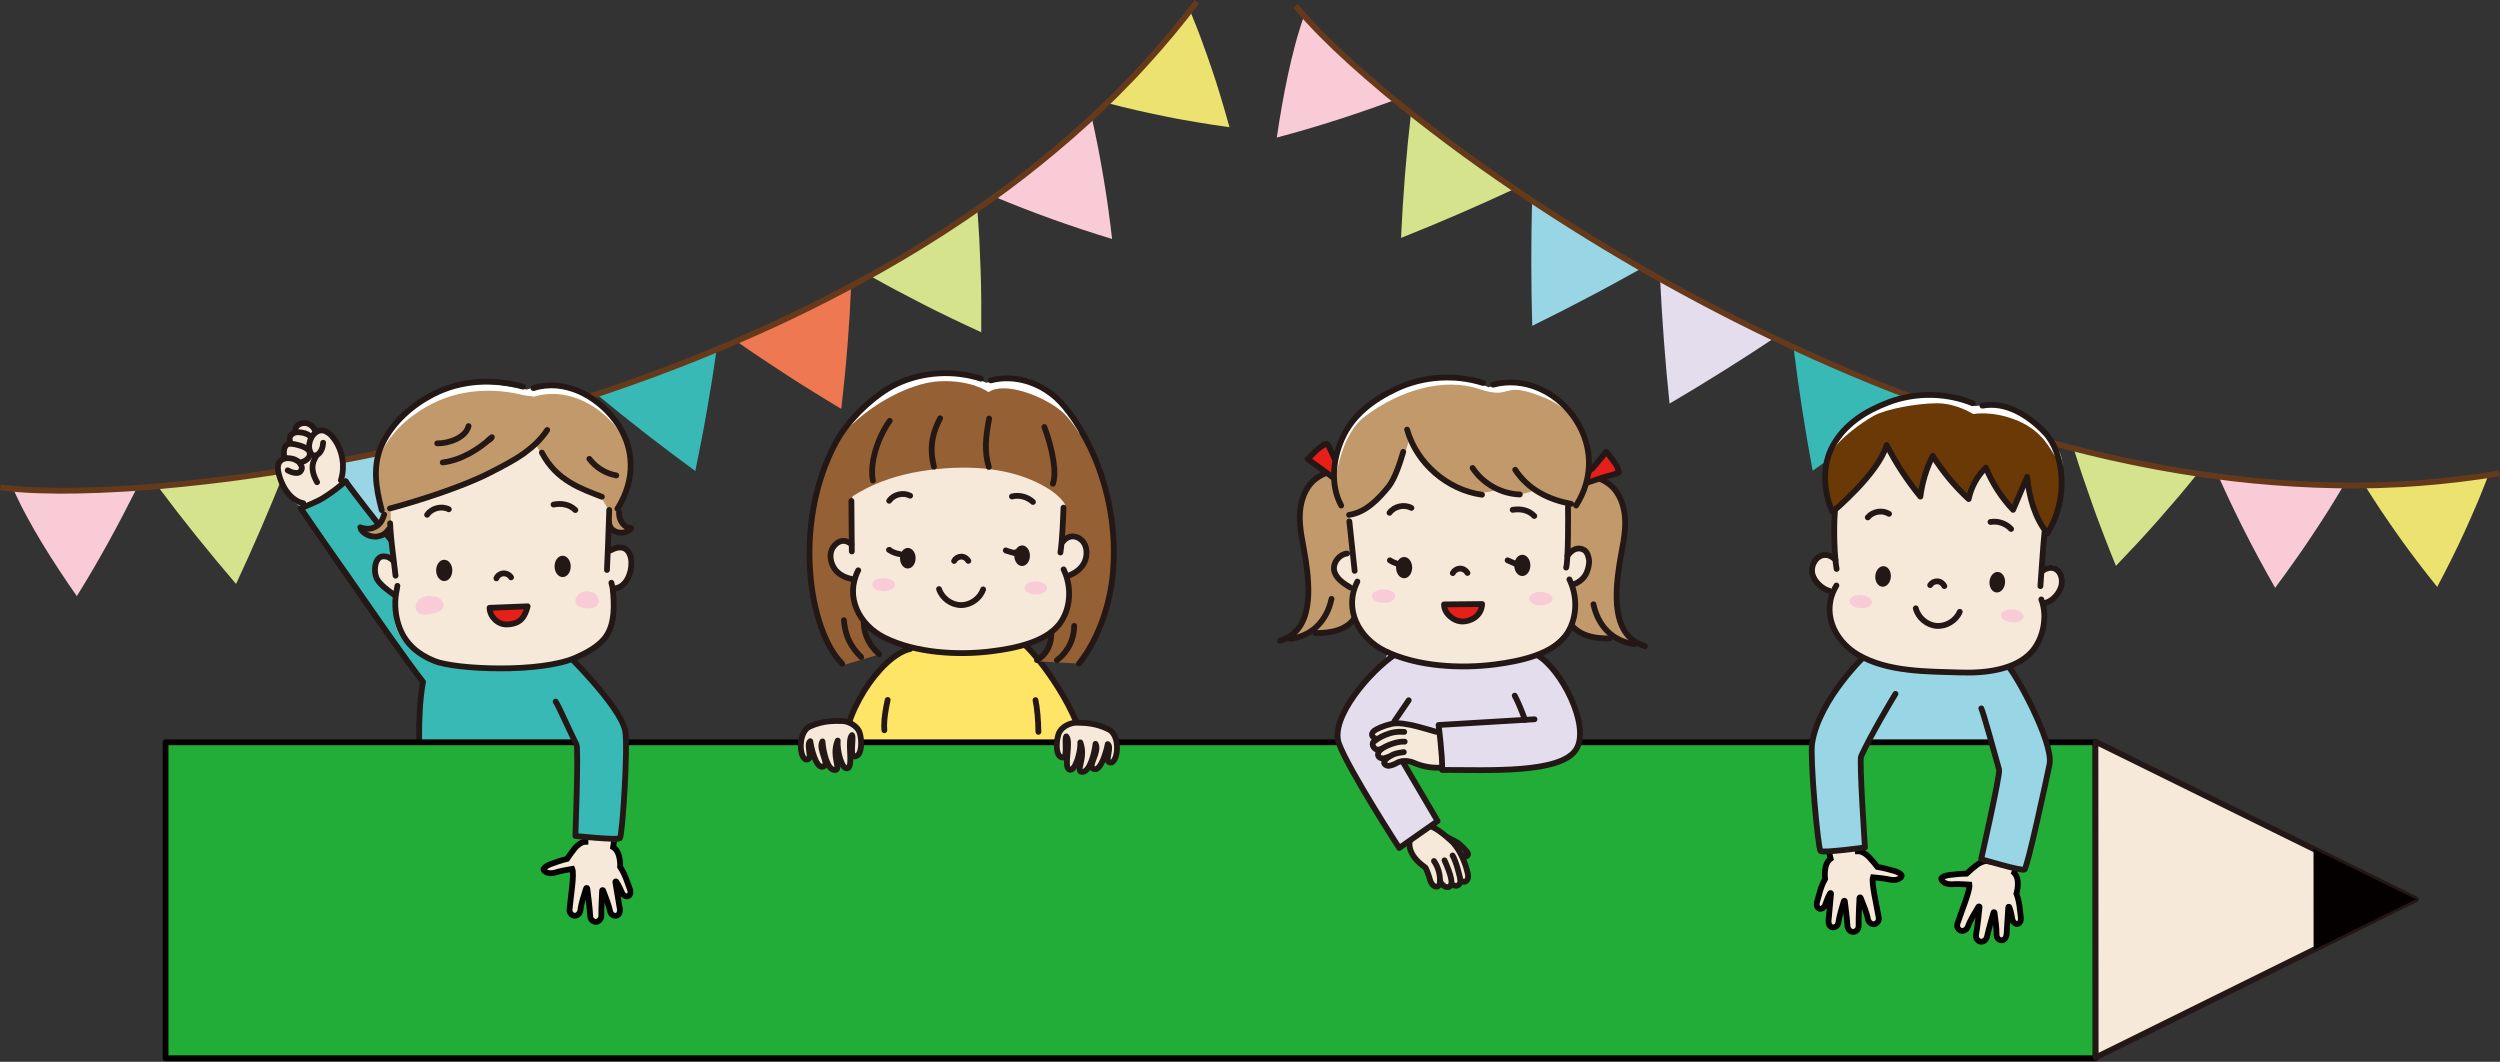 <?xml version="1.0" encoding="UTF-8"?>
<svg id="_レイヤー_2" data-name="レイヤー 2" xmlns="http://www.w3.org/2000/svg" viewBox="0 0 3882.19 1648.88">
  <rect x="0" y="0" width="3882.19" height="1648.88" fill="#333333" stroke="none"/>
  <defs>
    <style>
      .cls-1 {
        fill: #ffe565;
      }

      .cls-2 {
        fill: #c2996b;
      }

      .cls-3, .cls-4, .cls-5, .cls-6, .cls-7, .cls-8 {
        stroke-width: 9px;
      }

      .cls-3, .cls-4, .cls-5, .cls-7 {
        stroke-linecap: round;
        stroke-linejoin: round;
      }

      .cls-3, .cls-4, .cls-7 {
        stroke: #231815;
      }

      .cls-3, .cls-9 {
        fill: #e71f19;
      }

      .cls-10 {
        fill: #956134;
      }

      .cls-11 {
        fill: #ee7852;
      }

      .cls-12 {
        fill: #39b9b5;
      }

      .cls-13 {
        fill: #231815;
      }

      .cls-14 {
        fill: #fff;
      }

      .cls-4, .cls-6, .cls-8 {
        fill: none;
      }

      .cls-5 {
        fill: #22ac38;
      }

      .cls-5, .cls-6 {
        stroke: #040000;
      }

      .cls-15 {
        fill: #ece26f;
      }

      .cls-16, .cls-7 {
        fill: #f6e9d9;
      }

      .cls-17 {
        fill: #040000;
      }

      .cls-6, .cls-8 {
        stroke-miterlimit: 10;
      }

      .cls-18 {
        fill: #6a3906;
      }

      .cls-19 {
        fill: #f8cbd7;
      }

      .cls-20 {
        fill: #e4ddee;
      }

      .cls-21 {
        fill: #d4e38c;
      }

      .cls-22 {
        fill: #98d5e5;
      }

      .cls-8 {
        stroke: #67391b;
      }
    </style>
  </defs>
  <g id="_レイヤー_1-2" data-name="レイヤー 1">
    <g>
      <path class="cls-19" d="M20.68,759.53c3.05,7.19,6.51,14.2,9.98,21.29,1.75,3.54,3.53,7.08,5.34,10.63,1.83,3.52,3.71,7.01,5.6,10.52,3.79,6.99,7.67,14.07,11.69,21.01,4.01,6.94,8.12,13.88,12.31,20.83,16.78,27.63,34.88,54.99,53.71,81.87,34.35-55.03,64.81-111.09,93.09-167.68-32.79,2.31-65.5,3.86-97.79,4.33-4.04.08-8.08.14-12.08.12l-12.03.02c-4.01,0-7.96-.1-11.94-.14-3.97-.07-7.97-.08-11.87-.24l-11.77-.37c-3.9-.16-7.73-.39-11.6-.57-1.92-.11-3.88-.18-5.77-.31l-5.66-.42c-3.75-.29-7.6-.5-11.19-.9Z"/>
      <path class="cls-21" d="M245.22,755.45c38.25,51.4,78.89,101.81,121.34,151.34,27.25-58.36,52.48-117.06,75.92-175.96-65.62,10.46-131.52,18.97-197.26,24.61Z"/>
      <path class="cls-22" d="M475.27,725.36c42.75,47.9,87.19,94.88,133.25,141.03,5.62-15.09,11.14-30.16,16.56-45.22,5.41-15.08,10.69-30.24,15.89-45.32l7.71-22.62,7.53-22.72c4.96-15.14,9.83-30.23,14.58-45.35-32.39,7.65-64.86,14.95-97.46,21.64-32.6,6.65-65.29,12.88-98.06,18.54Z"/>
      <path class="cls-20" d="M703.11,677.28c23.07,22.16,46.62,44.4,70.49,66.09,11.94,10.87,24.02,21.81,36.15,32.53,12.14,10.73,24.38,21.44,36.74,32.11,17.97-61.85,34.19-123.55,48.46-185.42-63.24,20.39-127.31,38.42-191.84,54.69Z"/>
      <path class="cls-12" d="M926.52,612.26c49.48,41.05,100.44,80.62,153.2,119.18,3.26-15.81,6.41-31.57,9.44-47.29,1.51-7.88,3.02-15.68,4.45-23.58l4.23-23.65c2.76-15.75,5.41-31.43,7.93-47.1,2.48-15.76,4.84-31.48,7.09-47.14l-22.94,9.49-23.1,9.16-11.55,4.58-11.62,4.43-23.24,8.84-23.37,8.54-11.69,4.26c-3.9,1.42-7.83,2.75-11.74,4.13l-23.5,8.22c-7.85,2.69-15.74,5.29-23.61,7.94Z"/>
      <path class="cls-11" d="M1143.32,529.75l19.83,13.69,9.98,6.81,9.99,6.71c13.35,8.93,26.83,17.8,40.44,26.61l10.23,6.6,10.24,6.48,20.62,12.89,20.82,12.8,10.48,6.37,10.49,6.25c3.68-32.15,6.93-63.87,9.42-95.85,1.27-15.94,2.43-31.78,3.42-47.62.94-15.93,1.75-31.78,2.43-47.56l-21.8,11.6-22.02,11.24-11.01,5.62c-3.67,1.88-7.4,3.64-11.1,5.47l-22.23,10.87c-3.69,1.84-7.45,3.54-11.19,5.31l-11.21,5.26c-7.49,3.48-14.91,7.08-22.48,10.41l-22.61,10.16-5.65,2.54-5.7,2.46-11.39,4.91Z"/>
      <path class="cls-21" d="M1350.6,428.16c6.98,3.91,14,7.81,21.05,11.68l10.6,5.79,10.59,5.66c14.16,7.53,28.47,14.98,42.92,22.34l10.87,5.51,10.86,5.38c7.26,3.57,14.55,7.11,21.88,10.63,7.33,3.52,14.7,7.02,22.1,10.5,7.4,3.48,14.85,6.95,22.27,10.28.15-16.21.16-32.32.03-48.35-.08-8.03-.14-15.96-.34-24.01-.18-8.04-.4-16.06-.66-24.05-.51-15.98-1.17-31.87-1.98-47.66-.9-15.93-1.96-31.76-3.16-47.48l-20.17,13.94-20.48,13.54-10.24,6.77c-3.44,2.22-6.92,4.39-10.38,6.58l-20.77,13.14c-6.96,4.33-14.02,8.51-21.03,12.78-7.03,4.23-13.99,8.56-21.14,12.62l-21.32,12.35-5.33,3.09-5.39,2.99-10.79,5.98Z"/>
      <path class="cls-19" d="M1544.28,305.48c59.08,24.74,119.75,46.49,182.72,65.63-1.89-16.15-3.95-32.18-6.16-48.07-1.11-7.95-2.24-15.84-3.45-23.76-1.25-7.96-2.54-15.89-3.87-23.78-2.66-15.78-5.48-31.43-8.45-46.93-3.06-15.6-6.38-31.14-9.81-46.49-5.97,5.48-11.86,11.03-17.89,16.45l-18.3,16.05-9.15,8.02-9.36,7.81-18.71,15.62c-25.38,20.36-51,40.48-77.58,59.45Z"/>
      <path class="cls-15" d="M1718.76,159.82c7.7,2.01,15.45,3.98,23.23,5.9,7.77,1.91,15.67,3.87,23.41,5.59,15.57,3.53,31.32,6.89,47.23,10.08l11.96,2.36c4.01.78,8.01,1.54,11.97,2.24,7.95,1.42,15.95,2.8,23.99,4.13,16.06,2.65,32.36,5.19,48.67,7.4-4.33-15.74-8.82-31.3-13.48-46.68-2.33-7.69-4.69-15.33-7.1-22.93-2.48-7.66-5.03-15.3-7.6-22.88-5.16-15.17-10.47-30.14-15.94-44.92l-2.06-5.54-2.15-5.57-4.33-11.09c-2.91-7.37-5.86-14.68-8.84-21.94l-7.37,9.52c-2.48,3.16-4.85,6.4-7.45,9.46l-15.33,18.62c-2.57,3.09-5.06,6.24-7.7,9.28l-7.94,9.1-15.88,18.2-16.41,17.77-8.2,8.89c-2.76,2.94-5.63,5.79-8.43,8.69l-16.91,17.34-2.11,2.17-2.18,2.11-4.35,4.23-8.7,8.45Z"/>
      <path class="cls-8" d="M.56,756.81l6.85.86,3.42.44c1.12.16,2.38.24,3.56.37,4.83.45,9.52,1,14.56,1.31,4.96.36,9.89.77,15.02.98,5.09.26,10.13.56,15.34.68,20.63.72,41.76.83,63.08.37,21.32-.46,42.78-1.22,64.35-2.53l8.08-.45,8.1-.55,16.2-1.09,16.22-1.29c5.41-.42,10.81-.85,16.23-1.37,43.3-3.84,86.69-8.84,130-14.83,43.31-6.03,86.56-13.07,129.66-21,172.41-31.8,342.49-77.84,506.41-138.49,40.94-15.25,81.49-31.45,121.56-48.62,40.06-17.19,79.69-35.27,118.6-54.61,38.94-19.3,77.29-39.63,114.94-61.05l28.1-16.27,27.75-16.78c4.65-2.76,9.19-5.68,13.76-8.56l13.69-8.65,6.85-4.32,3.42-2.17,3.37-2.23,13.5-8.92,13.5-8.91c4.48-3,8.87-6.11,13.31-9.16l13.29-9.18,6.64-4.59,6.53-4.73c8.7-6.32,17.46-12.57,26.11-18.94l25.67-19.46c33.93-26.3,66.79-53.8,98.39-82.53l11.77-10.85,5.89-5.42,2.94-2.72,2.87-2.79,22.94-22.28c7.5-7.55,14.88-15.22,22.33-22.82l5.57-5.71,5.41-5.86,10.82-11.71c28.69-31.34,55.89-63.91,81.41-97.66"/>
    </g>
    <g>
      <path class="cls-19" d="M2024.92,25.02c-2.71,7.33-5,14.8-7.34,22.34-1.16,3.78-2.29,7.57-3.41,11.4-1.08,3.82-2.11,7.64-3.14,11.49-2.04,7.69-4.06,15.5-5.9,23.31-1.84,7.8-3.61,15.67-5.32,23.6-6.74,31.61-12.34,63.94-17.08,96.41,62.75-16.48,123.36-36.38,182.75-58.17-25.45-20.81-50.31-42.12-74.14-63.92-2.99-2.72-5.98-5.44-8.88-8.2l-8.77-8.24c-2.92-2.75-5.72-5.53-8.59-8.29-2.84-2.77-5.75-5.52-8.48-8.32l-8.31-8.35c-2.73-2.79-5.36-5.58-8.05-8.37-1.33-1.4-2.7-2.79-3.99-4.18l-3.83-4.18c-2.53-2.78-5.19-5.58-7.53-8.33Z"/>
      <path class="cls-21" d="M2191.11,176.07c-7.42,63.64-12.42,128.2-15.5,193.36,59.86-23.78,118.48-49.19,175.93-75.97-54.93-37.4-108.72-76.41-160.43-117.39Z"/>
      <path class="cls-22" d="M2379.15,311.97c-1.75,64.17-1.63,128.85.23,194.03,14.44-7.13,28.8-14.31,43.06-21.55,14.28-7.26,28.52-14.67,42.64-22.08l21.13-11.18,21.06-11.37c14-7.62,27.89-15.25,41.72-23-28.81-16.65-57.46-33.61-85.77-51.1-28.29-17.53-56.35-35.41-84.07-53.76Z"/>
      <path class="cls-20" d="M2577.93,433.26c1.59,31.95,3.47,64.29,5.96,96.45,1.24,16.1,2.52,32.35,3.99,48.47,1.47,16.14,3.04,32.32,4.71,48.56,55.5-32.68,109.63-66.45,162.45-101.69-60-28.54-119-59.36-177.11-91.78Z"/>
      <path class="cls-12" d="M2785.09,539.19c7.85,63.81,17.79,127.56,29.74,191.8,13.21-9.27,26.32-18.58,39.31-27.94,6.5-4.69,12.95-9.34,19.41-14.11l19.3-14.31c12.81-9.57,25.5-19.16,38.08-28.84,12.62-9.77,25.12-19.58,37.49-29.44l-23.21-8.83-23.09-9.18-11.55-4.59-11.49-4.74-22.97-9.51-22.86-9.81-11.43-4.91c-3.81-1.64-7.58-3.37-11.38-5.05l-22.73-10.14c-7.56-3.43-15.08-6.95-22.62-10.42Z"/>
      <path class="cls-11" d="M2999.46,627.85l5.04,23.57,2.59,11.8,2.67,11.73c3.59,15.65,7.32,31.36,11.18,47.1l2.92,11.82,3,11.74,6.16,23.53,6.37,23.59,3.26,11.82,3.35,11.74c24.72-20.87,48.85-41.72,72.6-63.28,11.86-10.73,23.56-21.46,35.15-32.31,11.61-10.94,23.07-21.92,34.39-32.94l-23.82-6.52-23.73-6.93-11.86-3.47c-3.96-1.15-7.88-2.43-11.82-3.63l-23.63-7.34c-3.95-1.19-7.85-2.53-11.78-3.81l-11.76-3.87c-7.84-2.61-15.71-5.08-23.5-7.85l-23.43-8.11-5.86-2.03-5.83-2.12-11.66-4.24Z"/>
      <path class="cls-21" d="M3219.97,696.1c2.4,7.64,4.83,15.28,7.31,22.94l3.74,11.49,3.83,11.39c5.14,15.19,10.44,30.43,15.91,45.7l4.13,11.46,4.22,11.37c2.83,7.57,5.71,15.16,8.63,22.75,2.92,7.59,5.88,15.19,8.88,22.8,3,7.61,6.04,15.25,9.16,22.75,11.23-11.69,22.29-23.41,33.19-35.16,5.45-5.9,10.84-11.71,16.23-17.7,5.38-5.98,10.72-11.96,16.01-17.95,10.59-11.98,21.01-24,31.25-36.04,10.27-12.21,20.36-24.46,30.26-36.72l-24.24-3.69-24.19-4.2-12.09-2.09c-4.03-.74-8.04-1.55-12.07-2.33l-24.13-4.69c-8.04-1.62-16.04-3.42-24.07-5.12-8.02-1.74-16.05-3.37-24.04-5.32l-23.99-5.63-6-1.41-5.98-1.52-11.95-3.04Z"/>
      <path class="cls-19" d="M3445.06,739.67c26.02,58.52,55.25,115.97,87.95,173.09,9.7-13.05,19.2-26.12,28.49-39.21,4.65-6.55,9.24-13.06,13.79-19.65,4.55-6.65,9.05-13.3,13.49-19.95,8.89-13.31,17.57-26.62,26.04-39.94,8.47-13.45,16.72-27.04,24.75-40.56-8.1-.11-16.2-.11-24.3-.3l-24.32-.87-12.16-.44-12.16-.74-24.33-1.46c-32.43-2.59-64.87-5.53-97.23-9.96Z"/>
      <path class="cls-15" d="M3671.93,753.35c4.23,6.74,8.51,13.49,12.86,20.23,4.34,6.71,8.75,13.56,13.2,20.13,8.91,13.25,18.06,26.5,27.45,39.73l7.09,9.92c2.38,3.32,4.77,6.62,7.18,9.84,4.81,6.49,9.68,12.98,14.62,19.46,9.87,12.94,19.99,25.97,30.34,38.77,7.65-14.42,15.05-28.83,22.21-43.21,3.58-7.19,7.1-14.38,10.56-21.56,3.45-7.27,6.84-14.59,10.16-21.87,6.65-14.57,13.06-29.11,19.21-43.62l2.3-5.44,2.26-5.53,4.45-11.04c2.93-7.36,5.81-14.7,8.62-22.03l-11.9,1.87c-3.97.59-7.92,1.33-11.91,1.78l-23.93,3.04c-3.99.48-7.97,1.07-11.97,1.48l-12.02,1.17-24.04,2.36-24.13,1.67-12.06.84c-4.03.25-8.07.36-12.1.54l-24.2,1.02-3.03.13-3.03.04-6.06.09-12.13.18Z"/>
      <path class="cls-8" d="M2012.14,9.25l4.4,5.33,2.19,2.67c.71.89,1.57,1.81,2.34,2.71,3.21,3.63,6.24,7.26,9.7,10.94,3.37,3.67,6.67,7.34,10.26,11.02,3.53,3.67,6.99,7.36,10.69,11.02,14.52,14.67,29.82,29.25,45.66,43.54,15.83,14.29,31.97,28.46,48.57,42.3l6.19,5.22,6.27,5.16,12.54,10.31,12.69,10.19c4.22,3.4,8.45,6.8,12.75,10.14,34.14,26.91,69.14,53.03,104.77,78.37,35.65,25.32,71.95,49.86,108.76,73.65,147.27,95.11,302.62,178.27,463.5,246.57,40.26,16.98,80.87,33.01,121.8,48,40.94,14.97,82.18,29,123.77,41.61,41.57,12.67,83.43,24.18,125.51,34.41l31.61,7.43,31.71,6.83c5.28,1.19,10.58,2.17,15.88,3.21l15.9,3.1,7.95,1.55,3.97.77,3.98.69,15.94,2.77,15.94,2.77c5.32.88,10.64,1.64,15.97,2.47l15.97,2.43,7.98,1.21,8,1.04c10.66,1.36,21.32,2.83,31.99,4.12l32.03,3.45c42.72,4.13,85.5,6.66,128.21,7.43l16.01.18,8,.09,4,.04,4-.06,31.97-.48c10.64-.35,21.27-.87,31.9-1.28l7.97-.33,7.95-.55,15.9-1.1c42.38-3.13,84.51-8.17,126.23-15.22"/>
    </g>
    <path class="cls-16" d="M531.07,756.1c-1.57-1.4,2.23-42.35-5.49-60.39-7.73-18.05-21.52-25-28.6-25.72l-7.08-.72s-5.27-15.47-19.36-12.23c-14.08,3.24-10.67,12.43-10.67,12.43,0,0-13.28,3.11-13.32,16.4,0,0-12.75,5.28-7.26,24.44,0,0-11.57,6.14-9.25,16.88,5.08,23.55,17.99,42.86,17.99,42.86,0,0,11.64,16.92,26.84,18.75,15.2,1.83,56.2-32.7,56.2-32.7Z"/>
    <path class="cls-4" d="M470.98,781.41h-.04c-1.99-.29-3.94-.91-5.77-1.68-17.34-7.45-27.69-25.77-32.35-44.08-1.77-6.92-2.47-15.29,2.78-20.07,4.89-4.46,12.04-4.77,18.46-3.25,3.45.78,7.4,2.96,10.24,5.12,4.1,5.8,6.84,9.56,1.69,15.17-2.79,3.04-11.09,2.38-19.25-2.27"/>
    <path class="cls-4" d="M490.54,708.82c-3.66,7.03-5.62,11.37-5.23,18.85.39,7.48,3.37,14.6,7.06,21.12"/>
    <path class="cls-12" d="M470.92,789.87s55.74,77.55,72.79,101.81c17.4,24.77,125.31,181.22,125.31,181.22l9.74-4.34,59.33-68.45-198.49-252.49-12.03,8.06-56.65,34.19Z"/>
    <path class="cls-4" d="M738.09,1000.11c-14.71-13.92-191.04-235.67-201.42-253.05-2.18,1.99-4.44,3.93-6.7,5.84-9.54,8.03-19.76,15.32-30.46,21.75-8.24,4.99-32.48,14.65-32.48,14.65,0,0,189.81,278.36,202.94,284.17"/>
    <path class="cls-12" d="M667.13,1030.47c-17.57,35.59-11.37,115.7-10.27,154.47,29.18,6.82,73.7,5.66,123.59,1.7,73.07-7.85,138.81-16.96,179.54-30.39,0,0-29.87-62.53-44.51-84.57l-25.29-54.04-223.06,12.83Z"/>
    <path class="cls-4" d="M501.78,687.51c-.35,6.95-2.68,14.1-8.3,18.19-1.59,1.17-3.9,2.15-6.84,1.27-1.91-.41-3.25-2.12-4.18-3.83-6.15-11.36-.01-28.76,11.83-33.84,2.4-1.01,8.02-2.03,13.31,1.6,3.73,1.8,6.9,4.98,9.49,8.28,4.37,5.46,7.89,11.61,10.43,18.16,3.87,9.81,5.59,20.46,5.03,30.95-.34,5.93-1.38,11.83-3.18,17.51v.04"/>
    <path class="cls-4" d="M442.08,709.53c-1.78-3.61-1.27-8.45-.97-10.51.53-3.62,1.98-6.88,5.06-8.85,4.79-3.06,19.99,1.56,24.14,3.35,4.07,1.76,13.66,6.03,10.02,15.15-1.94,4.85-8.55,8.18-11.07,8.69"/>
    <path class="cls-4" d="M450.93,687.74c-1.05-3.41-1.71-6.95-.5-9.72,2.24-5.15,8.26-7.18,13.87-6.78s12.09,1.64,16.29,5.36"/>
    <path class="cls-4" d="M458.57,667.55c.18-1.88,1.73-5.16,2.66-6.07,4.09-4.05,10.45-5.53,15.98-3.97,5.53,1.57,10.1,6.02,12.06,11.43"/>
    <path class="cls-4" d="M662.73,1379.52c-3.35-46.18-9-95.92-10.01-145.84-1-49.46-5.47-123.54,4.19-174.78"/>
    <path class="cls-22" d="M2897.29,1027.22c-27.81,76.68-21.27,73-31.48,163.23,26.99,25.46,260.88,41.85,252.75-14.06l-9.38-133.61-211.89-15.55Z"/>
    <path class="cls-20" d="M2160.33,992c-21.75,78.61-26.74,107.1-29.88,197.84,28.9,23.28,236.45,21.07,279.31,0,0,0-4.76-11.25-17.21-66.36l-19.76-132.48-212.46.99Z"/>
    <path class="cls-1" d="M1409.87,1008.16c-88.98,56.78-100.5,114.46-99.41,212.77,30.79-4.24,298.61,5.98,339.42-4.31,0,0,47.12-26.4,24.33-88.06-23.09-64.94-62.34-108.71-104.43-141.84l-159.92,21.43Z"/>
    <g>
      <rect class="cls-5" x="257.07" y="1152.71" width="2997.05" height="490.56"/>
      <polygon class="cls-7" points="3751.59 1396.51 3592.73 1474.98 3254.3 1642.16 3253.94 1151.6 3592.62 1318.27 3751.59 1396.51"/>
      <polygon class="cls-17" points="3751.59 1396.51 3592.73 1474.98 3592.62 1318.27 3751.59 1396.51"/>
    </g>
    <path class="cls-4" d="M1578.62,994.32c11.05-5.42,85.01,87.07,101.55,153.09"/>
    <path class="cls-4" d="M1413.35,1007.84c-46.53,10.21-110.02,107.18-101.81,168.26"/>
    <path class="cls-4" d="M1373.29,1133.96c-.74-8.02-.48-21.19,5.16-47.04"/>
    <path class="cls-4" d="M2864.65,1335.02c4.36-34.98,7.07-72.97,14.36-110.36,7.22-37.05,15.13-93,33.15-129.69"/>
    <g>
      <path class="cls-10" d="M1340.27,966.14s-3.91,32.71,26.18,49.86l-60.64,17.83s-32.62-34.65-39.35-89.81c-6.42-52.61-14.26-49.79-4.91-145.09s42.29-105.76,42.29-105.76l20.62,60.63,1.26,142.41s-9.41,39.85,14.56,69.94Z"/>
      <path class="cls-14" d="M1613.77,599.66c-31.61-23.12-82.05-5.13-82.05-5.13,0,0-41.44-20.73-93.41-12.51-37.25,5.89-69.4,21.1-96.4,47.52-10.96,10.72-25.48,21.26-32.93,34.65l10.61-10.1c-29.67,39.35-16.06,116.99-9.16,114.59,7.08-2.46,355.17,1.99,355.17,1.99,0,0,25.8-28.29,14.96-80.64s-35.18-67.25-66.79-90.37Z"/>
      <path class="cls-10" d="M1630.17,981.88s17.53,25.62-21.93,44.95l67.31,3.64s15.49-12.54,27.46-46.33c12.1-34.14,24.01-48.89,25.06-116.1,1.05-66.97-6.48-97.45-6.48-97.45l-70.14-.39-2.3,86.72-18.98,124.97Z"/>
      <g>
        <path class="cls-16" d="M1661.48,696.69l-12.85,155.25c-1.68-5.56,21.36-36.92,35.43-2.91,7.94,19.19-7.71,31.75-13.84,37.37-6.13,5.62-16.16,3.32-16.16,3.32,0,0,12.13,42.39-4.08,66.62-16.21,24.24-53.71,55.72-120.59,56.16-66.88.44-74.5-2.84-133.58-13.06-59.08-10.22-68.06-60.71-68.06-60.71l-3.02-39.41c-.78,2.03-36.48-10.8-34.53-35.89,2.72-35.01,34.69-17.92,34.69-17.92l-1.58-85.13,85.21-94.14,252.98,30.46Z"/>
        <path class="cls-19" d="M1389.64,907.99c-.03,5.58-7.91,10.05-17.61,10s-17.53-4.62-17.5-10.2c.03-5.58,7.91-10.05,17.61-10,9.69.05,17.53,4.62,17.5,10.2Z"/>
        <path class="cls-19" d="M1626.01,912.97c-.03,5.58-7.91,10.05-17.61,10-9.69-.05-17.53-4.62-17.5-10.2s7.91-10.05,17.61-10c9.69.05,17.53,4.62,17.5,10.2Z"/>
      </g>
      <path class="cls-10" d="M1535.07,608.97s-25.88-19.57-77.03-16.85c-47.18,2.51-113.4,39.93-149.04,81.85-38.87,45.72-30.32,101.65-30.32,101.65l39.03-.52s39.41-31.38,110.2-42.99c77.68-12.74,134.58-3.33,173.22,13.01,47.7,20.18,54.41,41.43,54.41,41.43l65.05-11.12c7.26,1.35-35.6-106.29-72.64-137.2-28.08-23.43-88.27-46.39-112.86-29.27Z"/>
      <path class="cls-4" d="M1538.63,590.67c36.37-9.43,74.75,2.8,102.14,27.7,31.73,28.83,99.98,133.41,87.23,273.25-3.86,42.36-19.76,97.71-52.46,138.85"/>
      <path class="cls-4" d="M1650.19,841.55c9.44-12.08,21.9-10.04,29.83-2.39,8.68,8.37,8.77,23.05,4.36,33.15-4.41,10.1-13.9,17.28-24.18,21.25"/>
      <path class="cls-4" d="M1322.27,845.33c-11.58-10.06-22.19-4.66-28.51,4.36-6.92,9.88-4.2,24.31,2.06,33.37,6.26,9.07,16.95,14.3,27.8,16.24"/>
      <path class="cls-4" d="M1651.51,788.28c-.75,19.11-1.85,50.82-4.81,69.71"/>
      <path class="cls-4" d="M1322.11,777.91c.17,20.86.48,57.55.65,78.4"/>
      <path class="cls-4" d="M1381.61,653.51c-17.95,24.97-31.48,64.45-26.16,92.61"/>
      <path class="cls-4" d="M1459.95,649.52c-8.92,17.31-18.39,40.06-9.69,75.08"/>
      <path class="cls-4" d="M1536.03,649.95c-5.55,29.29-7.76,50.76-.5,75.13"/>
      <path class="cls-4" d="M1621.72,663.04c13.53,35.54,19.35,72.99,13.23,88.15"/>
      <path class="cls-4" d="M1668.05,971.96c-.16,26.74-15.55,45.3-26.87,53.32"/>
      <path class="cls-4" d="M1632.58,981.5c.81,19.72-8.41,36.03-22.31,43.61"/>
      <path class="cls-4" d="M1310.46,963.08c2.3,26.47,11.46,42,26.87,57.3"/>
      <path class="cls-4" d="M1341.11,967.32c1.26,20.32,9.19,34.82,24.04,48.68"/>
      <path class="cls-4" d="M1523.37,588.03c-42.34-13.66-89.77-10.81-130.16,7.81-34.57,15.94-76.17,55.87-94.8,90.34-68.69,127.11-42.22,293.72,9.44,344.45"/>
      <path class="cls-4" d="M1380.8,777.66c6.99-9.98,21.73-13.57,32.52-7.91"/>
      <path class="cls-4" d="M1571.41,770.97c11.38-2.84,24.12.48,32.66,8.52"/>
      <path class="cls-4" d="M1458.19,914.78c4.69,14.27,19.07,24.76,34.09,24.86,15.02.1,29.54-10.19,34.42-24.4"/>
      <path class="cls-4" d="M1381.5,853.94h-1.02c2.31,1.67,6.91,3.8,9.28,4.61,5.18,1.73,11.75,2.72,12.09,2.61"/>
      <path class="cls-4" d="M1561.87,854.69c-.13.11-.13.2,0,.27.25.12,18.54,5.55,20.79,5.5l-5.11-2.91"/>
      <path class="cls-13" d="M1421.84,866.91c-.05,8.83-5.51,15.95-12.21,15.92-6.69-.04-12.08-7.22-12.03-16.05.05-8.83,5.51-15.95,12.21-15.92,6.69.04,12.08,7.22,12.03,16.05Z"/>
      <ellipse class="cls-13" cx="1587.25" cy="862.95" rx="15.99" ry="12.12" transform="translate(715.42 2445.35) rotate(-89.68)"/>
      <path class="cls-4" d="M1481.64,871.1c2.02-3.91,6.25-6.59,10.66-6.72,4.73-.15,9.08,2.58,11.44,6.6"/>
      <path class="cls-4" d="M1332.72,885.61c-21.29,41.63,1.77,85.21,40.96,104.62,48.14,23.83,113.18,27.68,165.62,21.17,36.08-4.48,89.41-14.48,109.53-47.61,14.54-23.94,14.81-54.57,2.81-79.61"/>
    </g>
    <g>
      <path class="cls-16" d="M3039.82,1357.39c4.69-.37,9.39-.61,14.07-.68,0,0,14.66-13.92,21.44-16.97,3.89-1.78,8.23-3.29,12.47-2.45l.95-4.28c3.1-7.72,5.28-15.77,7.75-23.7.03-.13.08-.23.12-.34l41.81,19.8c-4.67,11.52-10.71,26.55-10.71,26.55,10.45,10.21,3.56,32.48,3.56,32.48,4.96,12.92,5.16,24.14,6.94,37.85.13,3.75-.77,7.12-3.89,8.71-4.05,1.74-8.03-1.89-9.19-6-2.02-9.63-2.15-12.01-4.93-19.75-.28-.83-1.47-.66-1.54.22-.57,8.75-2.11,31.04-2.75,42.74-.62,3.98-2.34,7.38-6.22,8.45-5.01,1.05-9.35-3.53-9.27-8.13.21-10.58-2.16-27.47-3.26-34.74-.12-.84-1.29-.9-1.49-.11-3.46,12.28-7.39,25.38-10.01,37.34-1.09,5.04-6.22,9.5-11.59,7.5-4.12-1.8-6.3-5.92-5.52-10.34,2.24-12.47,4.46-33.82,5.4-42.95.08-.99-1.22-1.4-1.72-.54-5.92,10.27-12.82,20.72-16.5,31.4-1.92,4.46-7.35,7.92-12.2,5.26-3.71-2.34-5.14-6.5-3.85-10.56,5.82-17.89,20.02-51.61,18.59-60.46,0,0-16.5-1.1-22.18-.76-3.74.24-7.54.46-11.24-.28-3.7-.73-7.32-2.56-9.43-5.64-.36-.51-.68-1.1-.79-1.69-.12-.47-.12-.93.06-1.39.22-.54.66-.93,1.11-1.31,2.15-1.69,4.7-2.56,7.36-3.15,1.41-.3,2.87-.52,4.28-.72,4.11-.56,8.21-1.01,12.33-1.37.01.02.03,0,.03,0Z"/>
      <path class="cls-6" d="M3138.42,1328.76c-4.67,11.52-10.71,26.55-10.71,26.55,10.45,10.21,3.56,32.48,3.56,32.48,4.96,12.92,5.16,24.14,6.94,37.85.13,3.75-.77,7.12-3.89,8.71-4.05,1.74-8.03-1.89-9.19-6-2.02-9.63-2.15-12.01-4.93-19.75-.28-.83-1.47-.66-1.54.22-.57,8.75-2.11,31.04-2.75,42.74-.62,3.98-2.34,7.38-6.22,8.45-5.01,1.05-9.35-3.53-9.27-8.13.21-10.58-2.16-27.47-3.26-34.74-.12-.84-1.29-.9-1.49-.11-3.46,12.28-7.39,25.38-10.01,37.34-1.09,5.04-6.22,9.5-11.59,7.5-4.12-1.8-6.3-5.92-5.52-10.34,2.24-12.47,4.46-33.82,5.4-42.95.08-.99-1.22-1.4-1.72-.54-5.92,10.27-12.82,20.72-16.5,31.4-1.92,4.46-7.35,7.92-12.2,5.26-3.71-2.34-5.14-6.5-3.85-10.56,5.82-17.89,20.02-51.61,18.59-60.46,0,0-16.5-1.1-22.18-.76-3.74.24-7.54.46-11.24-.28-3.7-.73-7.32-2.56-9.43-5.64-.36-.51-.68-1.1-.79-1.69-.12-.47-.12-.93.06-1.39.22-.54.66-.93,1.11-1.31,2.15-1.69,4.7-2.56,7.36-3.15,1.41-.3,2.87-.52,4.28-.72,4.11-.56,8.21-1.01,12.33-1.37.01.02.03,0,.03,0,4.69-.37,9.39-.61,14.07-.68,0,0,14.66-13.92,21.44-16.97,3.89-1.78,8.23-3.29,12.47-2.45l.95-4.28c3.1-7.72,5.28-15.77,7.75-23.7.03-.13.08-.23.12-.34l41.81,19.8Z"/>
    </g>
    <g>
      <path class="cls-16" d="M2929.23,1349.12c-4.57-1.09-9.18-2.06-13.79-2.86,0,0-12.32-16.03-18.55-20.09-3.57-2.37-7.61-4.53-11.94-4.36l-.27-4.38c-1.86-8.11-2.77-16.39-3.97-24.62-.01-.13-.04-.24-.07-.36l-44.37,13.07c2.82,12.1,6.46,27.89,6.46,27.89-11.91,8.46-8.56,31.54-8.56,31.54-6.9,11.99-8.84,23.05-12.74,36.31-.71,3.68-.35,7.15,2.49,9.21,3.73,2.35,8.23-.62,10.01-4.5,3.49-9.2,3.99-11.53,7.94-18.74.41-.78,1.56-.42,1.49.45-.79,8.73-2.74,30.99-3.92,42.65,0,4.03,1.16,7.65,4.83,9.32,4.79,1.81,9.79-2.03,10.42-6.6,1.44-10.49,6.39-26.8,8.61-33.81.25-.81,1.42-.69,1.49.13,1.51,12.66,3.36,26.22,4.09,38.44.29,5.15,4.67,10.35,10.28,9.21,4.35-1.14,7.15-4.86,7.06-9.36-.28-12.66.84-34.1,1.33-43.27.07-.99,1.42-1.2,1.78-.26,4.26,11.06,9.44,22.45,11.42,33.58,1.21,4.7,6.03,8.96,11.24,7.09,4.03-1.73,6.09-5.62,5.44-9.84-2.97-18.58-11.76-54.09-8.98-62.62,0,0,16.47,1.48,22.02,2.69,3.66.81,7.38,1.62,11.15,1.47s7.63-1.39,10.19-4.11c.44-.45.85-.98,1.04-1.54.19-.44.26-.9.15-1.38-.13-.56-.5-1.02-.89-1.46-1.86-2-4.24-3.26-6.78-4.26-1.35-.52-2.75-.96-4.12-1.38-3.97-1.2-7.95-2.28-11.97-3.27-.01.02-.03,0-.03,0Z"/>
      <path class="cls-6" d="M2836.27,1305.54c2.82,12.1,6.46,27.89,6.46,27.89-11.91,8.46-8.56,31.54-8.56,31.54-6.9,11.99-8.84,23.05-12.74,36.31-.71,3.68-.35,7.15,2.49,9.21,3.73,2.35,8.23-.62,10.01-4.5,3.49-9.2,3.99-11.53,7.94-18.74.41-.78,1.56-.42,1.49.45-.79,8.73-2.74,30.99-3.92,42.65,0,4.03,1.16,7.65,4.83,9.32,4.79,1.81,9.79-2.03,10.42-6.6,1.44-10.49,6.39-26.8,8.61-33.81.25-.81,1.42-.69,1.49.13,1.51,12.66,3.36,26.22,4.09,38.44.29,5.15,4.67,10.35,10.28,9.21,4.35-1.14,7.15-4.86,7.06-9.36-.28-12.66.84-34.1,1.33-43.27.07-.99,1.42-1.2,1.78-.26,4.26,11.06,9.44,22.45,11.42,33.58,1.21,4.7,6.03,8.96,11.24,7.09,4.03-1.73,6.09-5.62,5.44-9.84-2.97-18.58-11.76-54.09-8.98-62.62,0,0,16.47,1.48,22.02,2.69,3.66.81,7.38,1.62,11.15,1.47s7.63-1.39,10.19-4.11c.44-.45.85-.98,1.04-1.54.19-.44.26-.9.15-1.38-.13-.56-.5-1.02-.89-1.46-1.86-2-4.24-3.26-6.78-4.26-1.35-.52-2.75-.96-4.12-1.38-3.97-1.2-7.95-2.28-11.97-3.27-.01.02-.03,0-.03,0-4.57-1.09-9.18-2.06-13.79-2.86,0,0-12.32-16.03-18.55-20.09-3.57-2.37-7.61-4.53-11.94-4.36l-.27-4.38c-1.86-8.11-2.77-16.39-3.97-24.62-.01-.13-.04-.24-.07-.36l-44.37,13.07Z"/>
    </g>
    <path class="cls-22" d="M3067.51,1075.49l37.74,122.04c.78,2.35-25.96,124.17-25.96,124.17-1.58,7,2.54,14.03,9.41,16.08l43.05,12.86c7.54,2.25,15.42-2.32,17.21-9.99,0,0,31.95-131.01,33.71-153.55,2.55-32.78-34.21-102.79-34.21-102.79-1.34-4.91-32.8-53.57-37.78-54.65,0,0-46.49,35.79-43.17,45.83Z"/>
    <path class="cls-4" d="M3076.73,1100.04c3.36,7.47,18.3,61.39,27.64,95.12,1.96,7.09-27.89,138.98-27.89,138.98,0,0,61.96,18.54,67.17,16.21,4.6-2.06,34.42-140.98,39-163.23,7-34.03-54.95-145.94-65.73-153.88"/>
    <g>
      <path class="cls-16" d="M867.01,1337.63c4.48-1.43,9-2.75,13.54-3.88,0,0,11.08-16.91,16.99-21.42,3.38-2.63,7.25-5.09,11.58-5.24l-.06-4.39c1.25-8.23,1.53-16.56,2.11-24.85,0-.13.02-.25.04-.36l45.23,9.7c-1.91,12.28-4.35,28.3-4.35,28.3,12.51,7.54,10.9,30.81,10.9,30.81,7.78,11.44,10.55,22.32,15.43,35.25.99,3.62.88,7.1-1.79,9.37-3.55,2.63-8.25,0-10.32-3.74-4.17-8.91-4.84-11.19-9.33-18.09-.46-.74-1.58-.3-1.45.57,1.44,8.65,5.06,30.69,7.11,42.23.31,4.02-.59,7.72-4.12,9.65-4.64,2.17-9.91-1.29-10.89-5.79-2.22-10.35-8.39-26.25-11.12-33.07-.31-.79-1.46-.58-1.48.24-.55,12.74-1.39,26.4-1.2,38.64.09,5.16-3.88,10.67-9.56,9.96-4.42-.81-7.49-4.31-7.74-8.8-.67-12.65-3.4-33.94-4.58-43.04-.15-.98-1.5-1.09-1.8-.13-3.41,11.35-7.73,23.1-8.87,34.34-.85,4.78-5.34,9.39-10.67,7.91-4.15-1.43-6.5-5.15-6.16-9.4,1.57-18.75,7.67-54.82,4.25-63.11,0,0-16.32,2.71-21.76,4.34-3.59,1.09-7.24,2.17-11.01,2.31-3.77.13-7.71-.81-10.47-3.33-.47-.42-.92-.92-1.15-1.46-.22-.43-.33-.87-.26-1.36.09-.57.43-1.06.78-1.53,1.7-2.13,3.99-3.57,6.45-4.75,1.3-.62,2.67-1.17,4.01-1.69,3.87-1.49,7.76-2.87,11.69-4.16.02.02.03,0,.03,0Z"/>
      <path class="cls-6" d="M956.43,1287.18c-1.91,12.28-4.35,28.3-4.35,28.3,12.51,7.54,10.9,30.81,10.9,30.81,7.78,11.44,10.55,22.32,15.43,35.25.99,3.62.88,7.1-1.79,9.37-3.55,2.63-8.25,0-10.32-3.74-4.17-8.91-4.84-11.19-9.33-18.09-.46-.74-1.58-.3-1.45.57,1.44,8.65,5.06,30.69,7.11,42.23.31,4.02-.59,7.72-4.12,9.65-4.64,2.17-9.91-1.29-10.89-5.79-2.22-10.35-8.39-26.25-11.12-33.07-.31-.79-1.46-.58-1.48.24-.55,12.74-1.39,26.4-1.2,38.64.09,5.16-3.88,10.67-9.56,9.96-4.42-.81-7.49-4.31-7.74-8.8-.67-12.65-3.4-33.94-4.58-43.04-.15-.98-1.5-1.09-1.8-.13-3.41,11.35-7.73,23.1-8.87,34.34-.85,4.78-5.34,9.39-10.67,7.91-4.15-1.43-6.5-5.15-6.16-9.4,1.57-18.75,7.67-54.82,4.25-63.11,0,0-16.32,2.71-21.76,4.34-3.59,1.09-7.24,2.17-11.01,2.31-3.77.13-7.71-.81-10.47-3.33-.47-.42-.92-.92-1.15-1.46-.22-.43-.33-.87-.26-1.36.09-.57.43-1.06.78-1.53,1.7-2.13,3.99-3.57,6.45-4.75,1.3-.62,2.67-1.17,4.01-1.69,3.87-1.49,7.76-2.87,11.69-4.16.02.02.03,0,.03,0,4.48-1.43,9-2.75,13.54-3.88,0,0,11.08-16.91,16.99-21.42,3.38-2.63,7.25-5.09,11.58-5.24l-.06-4.39c1.25-8.23,1.53-16.56,2.11-24.85,0-.13.02-.25.04-.36l45.23,9.7Z"/>
    </g>
    <path class="cls-12" d="M835.43,1047.98l62.33,112.76c1.2,2.17-2.6,126.83-2.6,126.83-.26,7.17,5.08,13.32,12.22,14.07l44.68,4.7c7.83.82,14.73-5.13,15.07-12.99l6.45-149.48c.1-2.26-.74-9.9-1.38-12.06-9.27-31.55-55.1-77.32-55.1-77.32-2.22-4.58-40.84-39.03-45.93-39.18l-31.38,25.52c-10.57-.3-9.48-2.1-4.36,7.16Z"/>
    <path class="cls-4" d="M862.8,1089.46c4.68,6.73,17.04,35.54,32.45,66.96,3.24,6.61-1.76,141.74-1.76,141.74,0,0,64.32,6.79,69.01,3.53,4.14-2.88,13.09-145.44,8.21-167.63-8.62-39.19-93.82-121.92-93.82-121.92"/>
    <path class="cls-7" d="M1721.12,1182.65c13.55,10.84,21.78-39.44.35-50.05-20.5-10.15-37.14-10-49.58-10.36-8.45-.24-23.63,5.37-28.02,17.51-3.63,10.05-5.95,36.61,7.16,36.7,7.09.05,1.6-29.55,4.73-32.95,7.89,8.05-4.21,46.17,4.13,51.35,8.87,5.52,18.62-26.16,17.68-42.01l.14.2c9.19,24.88-8.52,45.19,2.74,45.64,11.68.46,19.07-28.3,20.78-43.62,6.88,13.11-13.79,35.41-2.47,39.18,11.38,3.79,20.13-31.19,21.4-38.75,6.14,4.28-2.91,24.04.98,27.15Z"/>
    <path class="cls-7" d="M1256.19,1178.09c-13.97,10.29-20.2-40.27,1.64-50.03,20.89-9.33,37.51-8.52,49.96-8.39,8.45.09,23.4,6.3,27.31,18.6,3.23,10.18,4.49,36.82-8.6,36.39-7.09-.24-.43-29.59-3.42-33.11-8.2,7.73,2.37,46.3-6.16,51.15-9.08,5.16-17.57-26.88-16.01-42.67l-.15.2c-10.17,24.5,6.72,45.49-4.54,45.49-11.69,0-17.93-29.03-19.03-44.41-7.39,12.83,12.37,35.93.92,39.25-11.52,3.34-18.87-31.97-19.85-39.57-6.31,4.03,1.95,24.14-2.06,27.09Z"/>
    <path class="cls-14" d="M585.73,762.07s-12.36-74.59,29.94-105.91c42.31-31.33,40.64-39.7,83.83-53.15,43.2-13.44,81.4-4.95,118.51,1.89,0,0,46.01-15.96,65.53-2.69,19.52,13.27,32.14,8.21,61.9,43.72,29.76,35.5,42.72,61.96,33.64,94.14-9.08,32.18-20.35,49.98-20.35,49.98l-373-27.97Z"/>
    <path class="cls-16" d="M943.69,858.65s13.9-16.08,30.75-.91c16.86,15.17-1.19,38.71-1.19,38.71,0,0-2.68,13.73-17.01,16.88-14.33,3.16-26.58-34.29-26.58-34.29l14.03-20.38Z"/>
    <path class="cls-16" d="M951.38,913.32c-.59-2.82-1.22-5.6-1.96-8.38l-6.89-19.87c.48-10.47.93-20.92,1.36-31.36.56-14.19,1.09-28.4,1.55-42.55.22-6.41.44-12.85.63-19.26l-11.46-20.47c-31.48-12.27-70.57-24.92-93.15-68.58l-8.81-20.48c-16.02,11.18-54.04,42.58-71.71,51.69-41.03,21.19-110.79,43.67-155.39,55.54l-12.7,2.64,3.75,6.78c-3.5,11.03-7.09,15.28-13.47,18.97-4.66,2.71-11.95,4.68-22.03,1.49l-.62,2.71c6.18,9.37,19.51,12.55,26.55,10.78,5.97-1.48,10.86-2.9,16.3-10.87l2.98-.17c1.02,14.77,2.79,29.59,4.61,44.38l-10.38,1.25c-17.25-3.25-21.4,20.46-14.86,32,4.99,8.83,13.69,14.84,22.05,20.51l7.55.33c-3.16,17.67-6.24,35.24-.43,53.15,8.92,27.61,32.21,43.26,58.24,52.29,3.21,1.12,6.49,2.13,9.76,3.07,5.92,1.67,11.91,3.02,17.81,4.18,3.71.7,7.37,1.32,10.97,1.87,61.2,9.11,136.95,8.3,186.77-12.56,15.5-6.49,34.49-15.71,45.64-36.15,11.53-21.13,12.36-47.65,7.34-72.92ZM787,969.69c-13.85-.48-26.5-12.01-28.29-25.78l.13-1.52c12.56-1.84,43.05-1.46,58.13-1.89.13-.01.28,0,.38,0l.64.46c-3.45,12.76-16.66,29.28-31,28.74Z"/>
    <path class="cls-2" d="M578.67,834.44c7.36,1.22,14.59-2.13,19.5-7.24,5.07-5.28,6.1-10.67,8.43-17.28.48-1.36.18-12.91-.11-16.78,44.67-11.44,113.05-36.02,153.97-56.11,17.71-8.68,61.38-35.79,66.49-40.31,1.4-1.24,7.44-7.46,7.44-7.46-9.09,8.56,70.41,80.56,100.49,85.4l11.36,19.27s.46,18.36,1.12,20.39c2.5,7.78,11.22,13.04,19.78,11.98,3.85-.48,12.3-2.83,9.91-4.43,0,0-7.49-6.01-8.6-7.1-5.38-5.3-9.02-12.24-10.28-19.5-.12-.71.74-3.14.74-3.14,28.25-41.9,28.69-90.48-3.61-130.49-28.58-35.39-78.22-60.21-125.89-45.76l-16-2.08c-46.79-11.83-96.89-9.34-140.48,12.21-32.08,15.86-61.2,40.14-77.64,70.99-17.1,32.18-11.32,65.78-2.13,98.86l1.66-.33c2.57,6.08,1.91,13.38-2.54,18.75-4.55,5.49-12.11,8.15-19.15,7.07-1.67-.26-11.83,1.39-11.6,2.26-.1.05,16.01,10.65,17.16,10.84Z"/>
    <path class="cls-19" d="M682.23,949.43c6.12-2.77,8.61-9.57,4.86-15.42-1.96-3.06-4.76-5.47-8.15-6.83-1.66-.67-3.42-.91-5.12-.8-5.11-1.45-10.47-1.39-15.6.49-6.37,2.34-12.8,7.98-12.83,15.18-.07,18.48,26.85,11.91,36.84,7.38Z"/>
    <path class="cls-19" d="M922.89,943.29c5.1-1.47,8.14-8.28,6.08-13.08-.31-.73-.69-1.44-1.1-2.12-.37-2.18-1.41-4.22-3.32-5.66-8.68-6.52-22.4-5.97-28.93,3.56-3.56,5.2-3.15,12.89,3.36,15.79,7.74,3.45,15.82,3.83,23.92,1.5Z"/>
    <g>
      <path class="cls-13" d="M886.26,879.48c-.05-9.15-5.74-16.51-12.67-16.49-6.93.05-12.48,7.51-12.43,16.66.05,9.15,5.69,16.52,12.65,16.49,6.93-.05,12.51-7.51,12.45-16.66Z"/>
      <path class="cls-13" d="M702.38,885.7c-.05-9.15-5.69-16.52-12.64-16.46-6.93.05-12.51,7.46-12.46,16.61.05,9.15,5.74,16.54,12.67,16.49,6.93-.03,12.48-7.49,12.43-16.64Z"/>
    </g>
    <path class="cls-4" d="M945.44,811.15c-.46,14.15-.99,28.37-1.55,42.55-.43,10.44-.88,20.89-1.36,31.36"/>
    <path class="cls-4" d="M946.07,791.89c-.19,6.41-.41,12.85-.63,19.26"/>
    <path class="cls-4" d="M617.12,909.76c-.56,3.55-1.21,7.11-1.85,10.64-3.16,17.67-1.24,38.62,5.85,56.07,9.7,23.9,28.29,39.89,53.88,50.09,33.07,13.18,163.98,18.97,219.2-5.41,15-6.62,36.23-17.3,46.96-33.04,13.55-19.89,13.15-47.7,10.2-74.79-.59-2.82-1.22-5.6-1.96-8.38"/>
    <path class="cls-4" d="M947.94,854.73c43.66-23.95,40.03,53.39,8.69,58.58"/>
    <line class="cls-4" x1="762.21" y1="681.09" x2="758.87" y2="683.45"/>
    <path class="cls-4" d="M605.81,812.58c.15,3.11.3,6.24.5,9.34,1.02,14.78,2.79,29.59,4.61,44.38.01.18.05.33.07.51v.03c1.12,9.06,2.24,18.1,3.23,27.13"/>
    <path class="cls-4" d="M610.54,870.7c-2.2-2.09-5.93-5.8-12-6.53-17.25-3.25-19.4,23.85-12.86,35.39,4.99,8.83,18.06,18.33,26.43,23.99"/>
    <path class="cls-4" d="M812.31,600.41c-46.87-12.76-96.98-10.37-140.48,12.25-32.02,16.65-61.03,42.23-77.33,74.83-16.95,34.01-11.01,69.64-1.65,104.73"/>
    <path class="cls-4" d="M828.33,602.69c47.62-15.08,97.4,11.46,126.16,49.09,32.51,42.54,32.31,94.01,4.25,138.26"/>
    <path class="cls-4" d="M770.82,898.12c1.37-3.87,5.17-6.87,9.54-7.58,5.08-.8,10.52,1.68,13.25,6.01"/>
    <path class="cls-4" d="M663.25,799.42c7.16-10.43,22.41-14.33,33.7-8.57"/>
    <path class="cls-4" d="M859.59,783.53c12.16-2.42,24.72-.48,33.84,8.52"/>
    <path class="cls-4" d="M961.35,795.46c-.22,3.88.51,8.17,2.24,12.07.19.39.37.81.56,1.21,2.99,5.95,8.27,10.78,15.83,11.6"/>
    <path class="cls-4" d="M945.72,811.13c1.1,17.56,25.48,20.87,34.25,9.21"/>
    <path class="cls-4" d="M596.6,799.01c-3.5,11.03-7.09,15.28-13.47,18.97-4.66,2.71-11.95,4.68-22.03,1.49-.53-.19-1.08-.37-1.63-.56"/>
    <path class="cls-4" d="M603.34,822.09c-5.44,7.96-10.34,9.38-16.3,10.87-7.04,1.78-20.37-1.41-26.55-10.78"/>
    <path class="cls-4" d="M849.75,667.67c-9.31,14.11-21.04,25.27-34.09,34.82-1.06.78-2.13,1.53-3.19,2.28-16.02,11.18-33.85,20.17-51.53,29.28-41.03,21.19-110.79,43.67-155.39,55.54"/>
    <path class="cls-4" d="M841.47,702.84c22.58,43.66,61.66,56.31,93.15,68.58"/>
    <path class="cls-4" d="M763.82,678.88c-20.97,19.51-47.49,35.5-76.31,39.28"/>
    <path class="cls-4" d="M727.61,661.68c-4.59,18.4-31.8,27.19-48.66,26.8"/>
    <path class="cls-4" d="M915.19,712.57c10.09,13.35,25.33,22.77,41.86,25.72"/>
    <path class="cls-3" d="M760.25,943.87c.25,13.81,12.9,26.2,26.75,25.82,22.61-.62,28.34-13.13,32.36-28.17l-59.11,2.35Z"/>
    <g>
      <path class="cls-7" d="M2271.94,1328.66c4.86,3.46,8.62-.22,7.6-3.33-.73-2.23-4.34-5.78-5.94-7.49-5.39-5.75-8.77-8.71-13.44-11.2-5.91-3.15-11.65-6.25-17.98-8.43,0,0-2.51,6.1-.19,8.32,7.13,6.81,25.09,18.66,29.95,22.13Z"/>
      <path class="cls-16" d="M2263.51,1321.48s12.99,22.48,13.65,29.29c.66,6.81,4.39,13.48.09,16.03s-7.7,1.19-7.7,1.19c0,0,.04,4.75-4.69,6.18-4.74,1.44-9.37-1.26-9.37-1.26,0,0-2.19,6.49-5.08,6.86-2.89.38-11.74-3.36-13-8.17,0,0-.58,7.97-7.88,4.35-7.3-3.62-11.37-15.24-12.23-20.31-.86-5.07-2.7-9.81-2.7-9.81,0,0-16.6-6.3-21.08-18.82-4.48-12.51-7.96-17.36-3.07-27.32,4.89-9.97,13.88-17.7,21.07-18.33,7.18-.64,23.21,11.11,26.99,13.19,3.77,2.08,25.01,26.93,25.01,26.93Z"/>
      <path class="cls-4" d="M2236.15,1367.74c.89,3.39,6.5,10.73,12.58,9.83,10.42-1.53,3.8-20.54-5.58-41.59"/>
      <path class="cls-4" d="M2253.83,1373.11c4.17,2.48,7.74,3.21,10.08,1.76s4.09-4.18,3.97-6.93c-.26-5.92-7.16-31.63-12.23-39.48"/>
      <path class="cls-4" d="M2267.97,1365.96c.83,2.45,4.81,4.1,7.22,3.16s3.96-3.41,4.43-5.95c.47-2.54.02-5.16-.58-7.67-3.99-16.81-11.25-34.04-22.6-47.07,0,0-19.25-18.48-31.79-24.1-9.56-4.28-21.63-1.28-28.68,6.47-7.05,7.75-9,19.51-5.6,29.41,3.88,11.32,13.28,19.97,22.99,26.96l.33.18c2.12,4.21,3.87,8.62,5.22,13.14,1.4,4.68,2.47,9.69,5.7,13.34,2.14,2.42,5.84,4.05,8.57,2.34,2.33-1.46,2.85-4.59,2.93-7.34.34-11.22-2.97-22.52-9.31-31.79"/>
    </g>
    <g>
      <path class="cls-22" d="M2899.49,1014.86c-5.08.3-69.43,73.63-77.76,105.44-.57,2.19-9.36,39.43-9.19,41.69l10.89,149.22c.57,7.85,7.65,13.59,15.45,12.54l44.52-6.02c7.11-.96,12.27-7.27,11.8-14.43,0,0-7.5-124.5-6.37-126.7l58.95-114.56c4.84-9.4-48.29-47.17-48.29-47.17Z"/>
      <path class="cls-4" d="M2899.49,1014.86s-74.51,68.93-85.52,139.42c-3.5,22.45,8.97,164.56,13.19,167.31,4.78,3.12,68.87-5.58,68.87-5.58,0,0-9.02-134.92-5.97-141.63,14.47-31.87,48.92-90,53.39-96.86"/>
    </g>
    <g>
      <path class="cls-14" d="M3137.05,641.31c-39.35-16.87-70.01-10.73-70.01-10.73,0,0-26.02-16.96-56.78-16.75-30.77.21-77.88,8.65-97.35,19.31-19.47,10.65-55.11,37.3-63.75,53.84-8.65,16.54-13.63,46.8-16.39,68.22l367.2,26.35c4.08-30.32,6.53-68.29-3.2-81.61-9.73-13.31-20.37-41.76-59.72-58.63Z"/>
      <path class="cls-16" d="M3180.94,733.78l-14.31,155.82s22.01-29.39,33.07,3.3c6.66,19.67-6.23,31.09-12.75,36.25s-15.88,5.67-15.88,5.67c0,0,9.04,43.15-8.88,66.15-17.92,23-57.6,51.7-124.34,47.3-66.74-4.4-74.1-8.22-132.29-22.68-58.19-14.47-63.5-65.47-63.5-65.47l3.24-41.53s-28.83-13.69-27.74-35.88c1.31-26.6,32.61-13.46,32.61-13.46l5.4-152.06,71.99-33.67,253.36,50.29Z"/>
      <path class="cls-18" d="M3064.11,642.98s-26.02-16.96-56.78-16.75c-30.77.21-77.88,8.65-97.35,19.31-19.47,10.65-55.11,37.3-63.75,53.84-8.65,16.54-9.27,20.06-12.03,41.48-2.76,21.43,11.43,54.22,11.43,54.22,0,0,19.16-18.49,40.22-40.86,19.2-20.39,46.05-63.03,46.05-63.03,0,0,19.42,35.72,30.33,56.5,10.91,20.78,19.7,24.89,19.7,24.89,0,0,5.64-51.45,18.54-62.94,0,0,42.29,56.99,55.39,64.22,0,0,12.88-40.4,29.32-47.31,0,0,14.64,44.42,37.56,61.59l25.56-45.84s8.33,64.09,30.69,78.82c0,0,13.92-8.12,20.98-39.56,6.7-29.86,3.6-55.89-6.12-69.21s-20.37-41.76-59.72-58.63-70.01-10.73-70.01-10.73Z"/>
      <path class="cls-4" d="M2850.2,869.22c-19.32-18.85-39.38,1.68-36.07,21.02,2.13,12.42,15.89,24.56,26.31,27.09"/>
      <path class="cls-4" d="M3171.99,886.23c20.71-13.84,34.58,7.26,28.31,25.86-4.03,11.94-15.65,23.47-26.33,24.35"/>
      <path class="cls-4" d="M2997.32,908.63c2.3-3.76,6.71-6.12,11.11-5.93,4.73.2,8.87,3.23,10.93,7.41"/>
      <path class="cls-4" d="M2900.43,803.48c7.69-9.45,22.65-11.96,33.01-5.54"/>
      <path class="cls-4" d="M3091.02,810.58c11.56-2.01,24.02,2.22,31.96,10.86"/>
      <path class="cls-4" d="M2974.97,944.66c3.64,14.57,17.23,26.07,32.2,27.26,14.97,1.19,30.2-8.03,36.09-21.85"/>
      <path class="cls-13" d="M2936.26,896.1c-.69,8.8-6.65,15.51-13.32,14.99-6.67-.52-11.52-8.08-10.84-16.88.69-8.8,6.65-15.51,13.32-14.99,6.67.52,11.52,8.08,10.84,16.88Z"/>
      <path class="cls-13" d="M3113.6,905.05c-.69,8.8-6.65,15.51-13.32,14.99-6.67-.52-11.52-8.08-10.83-16.88.69-8.8,6.65-15.51,13.32-14.99,6.67.52,11.52,8.08,10.83,16.88Z"/>
      <path class="cls-4" d="M2851.73,909.25c-24.24,39.98-4.4,85.12,33.29,107.3,46.29,27.25,107.49,26.09,160.3,27.78,39.49,1.27,84.29-4.88,108.76-31.12,19.1-20.48,26-56.5,15.84-82.34"/>
      <path class="cls-19" d="M2906.88,935.68c-.43,5.56-8.62,9.46-18.29,8.7-9.66-.75-17.15-5.87-16.71-11.43.43-5.56,8.62-9.46,18.29-8.7,9.66.75,17.15,5.87,16.71,11.43Z"/>
      <path class="cls-19" d="M3142.27,957.73c-.43,5.56-8.62,9.46-18.29,8.7-9.66-.75-17.15-5.87-16.71-11.43.43-5.56,8.62-9.46,18.29-8.7s17.15,5.87,16.71,11.43Z"/>
      <path class="cls-4" d="M3175.03,824.93c-2.13,19-7.33,97.21-6.46,84.41"/>
      <path class="cls-4" d="M2849.29,795.35c-2.09,26.74-.62,69.4,2.72,88.15"/>
      <path class="cls-4" d="M3078.42,629.96c36.96-6.78,71.49,15.02,97.02,41.83,29.56,31.05,38.11,102.15,3.76,156.53-19.62-24.4-28.2-56.61-31.32-87.76-7.27,17.05-14.55,34.11-21.82,51.16-17.97-19.01-32.37-41.38-42.24-65.6-13.49,13.16-22.93,30.42-26.74,48.87-21.41-19.81-40.21-42.44-55.76-67.12-9.94,19.8-16.47,41.31-19.22,63.29-20.27-24.74-37.88-51.67-52.42-80.16-12.4,44.36-84.06,104.06-84.06,104.06-14.31-31.86-16.14-72.11-.02-101.97,18.62-34.48,51.76-55.09,87.39-68.49,41.64-15.65,89.15-15.07,130.39,1.62"/>
    </g>
    <g>
      <path class="cls-20" d="M2232.41,1275c-31.29-54.62-62.13-109.43-74.24-149.07-4.7-15.41,14.45-15.22,48.32-99.02-20.37-4.74,1.83,4.85-15.75-3.46-17.58-8.31-24.02-7.32-24.02-7.32-58.28,42.27-98.51,110.38-88.9,132.25,16.58,37.74,92.99,173.27,92.71,168.45l61.87-41.82Z"/>
      <path class="cls-4" d="M2165.27,1120.07s11.15-16.33,22.29-32.66"/>
      <path class="cls-4" d="M2166.74,1016.11c-38.49,25.16-102.36,98.88-87.44,138.85,15.38,41.21,93.54,161.85,93.54,161.85l59.58-41.82-76.82-130.68"/>
    </g>
    <g>
      <path class="cls-16" d="M2155,1176.63l-.62-.8c-13.57,6.21-19.65-5.06-9.14-12.8l-.13-.17c-11.11,5.17-16.25-7.53-12.18-10.83,1.41-1.14,3.04-2.44,5.1-3.83l-.72-1.05c-6.77-1.7-11.08-8.36-.45-14.26,7.57-4.2,21.93-9.31,30.58-9.7,8.65-.39,16.39,1.27,24.9,2.88,7.87,1.48,16.68,5.36,22.96,10.32l2.33,2.02c8.24-3.1,16.62-5.87,25.08-8.3,8.19,15.9,26.59,21.66,37.04,36.17-3.64,2.29-16.92,6.64-16.96,7.47-.48,11.72-11.41,14.65-27.3,18.45-14.73,3.52-26.49-1.47-40.22-7.85-2.77-1.28-16.04-5.62-26.1.36-5.03,2.99-12.06,5.25-14.89,4.31-8.69-2.88-4.37-8.54.7-12.39Z"/>
      <g>
        <path class="cls-4" d="M2154.38,1175.83c-13.57,6.21-19.65-5.06-9.14-12.8.19-.14.38-.28.58-.42,7.39-5.05,23.84-11.71,35.47-10.9"/>
        <path class="cls-4" d="M2180.62,1136.55c-11.19-.93-19.46.64-28.62,4.36-6.31,2.57-10.68,5.06-13.97,7.29-2.06,1.39-3.69,2.69-5.1,3.83-4.07,3.31,1.07,16.01,12.18,10.83"/>
        <path class="cls-4" d="M2179.94,1167.94c-13.74,1.84-15.02,3.09-19.78,5.44-1.44.71-3.35,1.86-5.16,3.25-5.07,3.85-9.39,9.51-.7,12.39,2.83.94,9.86-1.32,14.89-4.31,10.07-5.98,23.34-1.64,26.1-.36,13.74,6.37,33.93,9.84,48.74,6.64,13.9-3,18.79-13.37,18.79-13.37,3.63-2.29,4.29.47,7.93-1.82-10.45-14.51-7.21-23.63-15.4-39.52-8.46,2.42-15.23,0-25.58,0,0,0-29.54-8.73-37.41-10.21-8.51-1.61-16.24-3.28-24.9-2.88-8.65.39-23.01,5.5-30.58,9.7-10.63,5.89-6.32,12.56.45,14.26"/>
      </g>
    </g>
    <g>
      <path class="cls-20" d="M2232.78,1128.58c60.29-.63,46.15-4.82,124.19-7.44,16.1-.54,6.72-9.74-34.03-90.43,19.9-6.42-1.41,4.99,15.41-4.76,16.82-9.75,48.3-8.84,48.3-8.84,53.12,43.86,90.99,131.53,46.5,159.83-34.78,22.13-191.55,25.44-191.67,20.62,0,0,.49-52.85-8.7-68.97Z"/>
      <path class="cls-4" d="M2368.03,1117.83s-6.7-20.22-15.85-37.57"/>
      <path class="cls-4" d="M2386.64,1017.11c37.29,20.57,83.57,110.34,60.95,146.51-23.74,37.97-135.6,31.98-208.11,32.02.66-22.12-5.54-69.81-5.54-69.81l148.95-8.89"/>
    </g>
    <g>
      <g>
        <path class="cls-2" d="M1998.64,991.46c-3.89.33-6.43.45-6.43.45,0,0,1.97,1.6,6.43-.45Z"/>
        <path class="cls-2" d="M2075.59,728.49s-73.61.76-54.84,101.74c18.77,100.98,16.2,114.85-2.45,141.28-9.05,12.83-15.46,18.01-19.67,19.94,10.36-.87,30.3-3.17,37.33-8.41,0,0,51.64,6.72,66.9-25.82,15.26-32.55,1.61-171.32,1.61-171.32l-28.88-57.41Z"/>
        <path class="cls-4" d="M2067.69,929.99c-7.14,33.36-29.3,57.11-63.45,61.92"/>
        <path class="cls-4" d="M2075.59,728.49c-15.64,5.24-30.79,10.47-41.39,23.83-9.69,12.21-14.4,27.89-15.49,43.28-1.73,24.54,5.03,48.47,8.66,72.52,6.31,41.81,13.67,111.31-39.66,126.77"/>
      </g>
      <path class="cls-4" d="M2108.46,950.56c-12.54,31.4-49.03,32.54-65.72,32.45"/>
    </g>
    <g>
      <g>
        <path class="cls-2" d="M2549.9,1000.29s-2.54-.12-6.43-.45c4.46,2.05,6.43.45,6.43.45Z"/>
        <path class="cls-2" d="M2523.81,979.9c-18.65-26.43-21.22-40.3-2.45-141.28s-54.84-101.74-54.84-101.74l-31.46,45.65s-11.08,150.54,4.18,183.09c15.26,32.55,66.9,25.82,66.9,25.82,7.04,5.23,26.97,7.54,37.33,8.41-4.2-1.93-10.62-7.11-19.67-19.94Z"/>
        <path class="cls-4" d="M2474.42,938.38c7.14,33.36,29.3,57.11,63.45,61.92"/>
        <path class="cls-4" d="M2466.52,736.88c15.64,5.24,30.79,10.47,41.39,23.83,9.69,12.22,14.4,27.89,15.49,43.28,1.73,24.54-5.03,48.47-8.66,72.52-6.31,41.81-13.67,111.31,39.66,126.77"/>
      </g>
      <path class="cls-4" d="M2433.65,958.94c12.54,31.4,49.03,32.54,65.72,32.45"/>
    </g>
    <polygon class="cls-9" points="2030.44 712.66 2086.29 752.4 2094.03 748.53 2058.14 689.67 2030.44 712.66"/>
    <path class="cls-4" d="M2032.89,710.62c1.55-1.66,10.05-10.16,11.29-11.29,6.15-5.49,12.8-9.32,13.96-9.67,1.7-.5,3.06-.27,3.87.85,1.51,2.13,7.23,14.74,10.06,20.96,9.75,21.62,11.26,24.33,12.8,25.91.5.5.97,1.01,1.43,1.47"/>
    <path class="cls-4" d="M2030.44,712.66c1.24,1.08,47.31,33.94,48.39,35.99.39.73.54,1.24.43,1.51"/>
    <polygon class="cls-9" points="2465.02 742.3 2459.75 751.34 2514 733.28 2493.89 701.69 2465.02 742.3"/>
    <path class="cls-4" d="M2466.52,735.22c-.03-.93,23.41-27.36,27.37-33.53,1.36.66,4.77,5.15,6.75,7.73,2.34,3.11,7.69,10.32,8.03,10.82,3.36,5.1,5.18,11.79,5.33,13.04-1.38,1.15-6.25,2.97-8.81,3.6-10.58,2.6-38.38,11.85-39.04,12.33"/>
    <path class="cls-14" d="M2396.36,606.21c-32.77-23.69-84.74-4.82-84.74-4.82,0,0-42.91-21.17-96.52-12.38-56.89,9.33-86.02,32.25-119.71,72.01-33.61,39.68-18.54,124.03-11.24,121.45,7.29-2.58,366.71,0,366.71,0,0,0,26.48-29.35,14.98-83.35-11.5-53.99-36.71-69.23-69.49-92.91Z"/>
    <path class="cls-16" d="M2433.8,866.47l1.99-84.01-250.99-106.34-89.85,123.42,4.54,62.15s-21.23-3.42-27.94,18.51c-6.71,21.94,31.44,34.7,31.44,34.7v43.01s9.57,52.08,70.62,62.29c61.06,10.21,68.94,13.55,137.99,12.71,69.05-.84,107.58-33.56,124.18-58.68,16.6-25.12,3.83-68.81,3.83-68.81,0,0,10.37,2.31,16.67-3.52,6.3-5.83,19.88-18.48,11.44-38.19-14.02-32.75-33.93,2.75-33.93,2.75Z"/>
    <path class="cls-4" d="M2255.98,889.96c2.06-4.05,6.42-6.84,10.96-7,4.89-.18,9.39,2.61,11.85,6.75"/>
    <g>
      <path class="cls-4" d="M2158.33,870.09c2.39,1.72,7.15,3.89,9.61,4.71,5.36,1.76,12.15,2.74,12.5,2.63"/>
      <path class="cls-4" d="M2341.16,870.09c.24.16,18.22,8.21,20.53,8.47"/>
      <ellipse class="cls-13" cx="2180.44" cy="881.42" rx="12.51" ry="16.5"/>
      <ellipse class="cls-13" cx="2363.94" cy="878" rx="12.51" ry="16.5"/>
    </g>
    <ellipse class="cls-19" cx="2148.61" cy="925.84" rx="18.12" ry="10.43"/>
    <ellipse class="cls-19" cx="2392.68" cy="929.61" rx="18.12" ry="10.43"/>
    <path class="cls-2" d="M2399.84,618.19c-71.33-29.73-48.25,4.1-102.79-14.08-54.54-18.18-123.03,1.19-177.73,42.68-42.08,31.91-46.78,111.13-46.78,111.13,6.11,38.57,20.54,41.69,20.54,41.69,71.35-15.7,94.15-113.97,94.15-113.97,18.93,44.34,56,68.51,81.88,76.92,22.7,7.37,51.68-.73,51.68-.73,35.88,14.31,62.21-.96,62.21-.96,66.67,24.96,61.23,29.79,64.17,24.58,7.86-13.88,20.24-67.61,20.24-67.61,0,0,3.75-69.91-67.58-99.65Z"/>
    <path class="cls-4" d="M2302.95,594.72c-43.79-13.86-92.74-10.64-134.34,8.82-35.6,16.65-68.06,40.53-84.45,77.52-14.2,32.03-18.7,72.34-1.4,103.98"/>
    <path class="cls-4" d="M2318.73,597.36c47.06-12.48,95.23,9.48,123.48,47.66,31.56,42.64,33.66,95.36,5.33,139.96"/>
    <path class="cls-4" d="M2179.08,701.69c-4.49,15.28-13.03,42.03-22.89,54.09-15.37,18.79-35.06,40.03-61.22,43.77"/>
    <path class="cls-4" d="M2157.75,796.3c7.46-10.21,22.83-13.66,33.94-7.57"/>
    <path class="cls-4" d="M2348.96,791.7c12.22-2.06,24.72.26,33.57,9.53"/>
    <path class="cls-3" d="M2271.12,965.13c11.41,0,29.32-7.41,30.45-27.14l-59.16.59c-.16,13.81,14.85,26.55,28.71,26.55Z"/>
    <path class="cls-4" d="M2185.01,667.1c14.91,52.28,62.5,93.67,116.35,101.18"/>
    <path class="cls-4" d="M2286.77,726.73c16.01,24.32,44.22,40.15,73.31,41.13"/>
    <path class="cls-4" d="M2352.95,729.48c20.11,30.88,51.66,46.24,86.81,52.99"/>
    <path class="cls-4" d="M2433.99,863.18c7.24-10.11,16.21-14.14,25.03-9.59,5.43,2.8,7.38,9.06,8.44,15.08s-1.11,14.32-3.37,20c-3.31,8.32-11.32,15.79-20.51,18.63"/>
    <path class="cls-4" d="M2107.83,903.07c-21.74,43.11,2.32,87.97,42.9,107.78,49.84,24.33,117.01,27.93,171.12,20.9,37.22-4.83,92.23-15.47,112.81-49.79,14.87-24.8,14.98-56.43,2.44-82.21"/>
    <path class="cls-4" d="M2091.78,859.53c-11.69,1.13-21.79,13.76-20.17,25.3,1.81,12.89,15.01,21.41,25.25,27.47"/>
    <path class="cls-4" d="M2095.39,809.63c2.74,25.61,5.47,51.22,8.21,76.83"/>
    <path class="cls-4" d="M2434.91,786.85c.33,14.86.42,84.19-2.86,94.56"/>
    <path class="cls-4" d="M1608.01,1087.18c2.47,11.18,4.31,31.57,4.52,49.33"/>
  </g>
</svg>